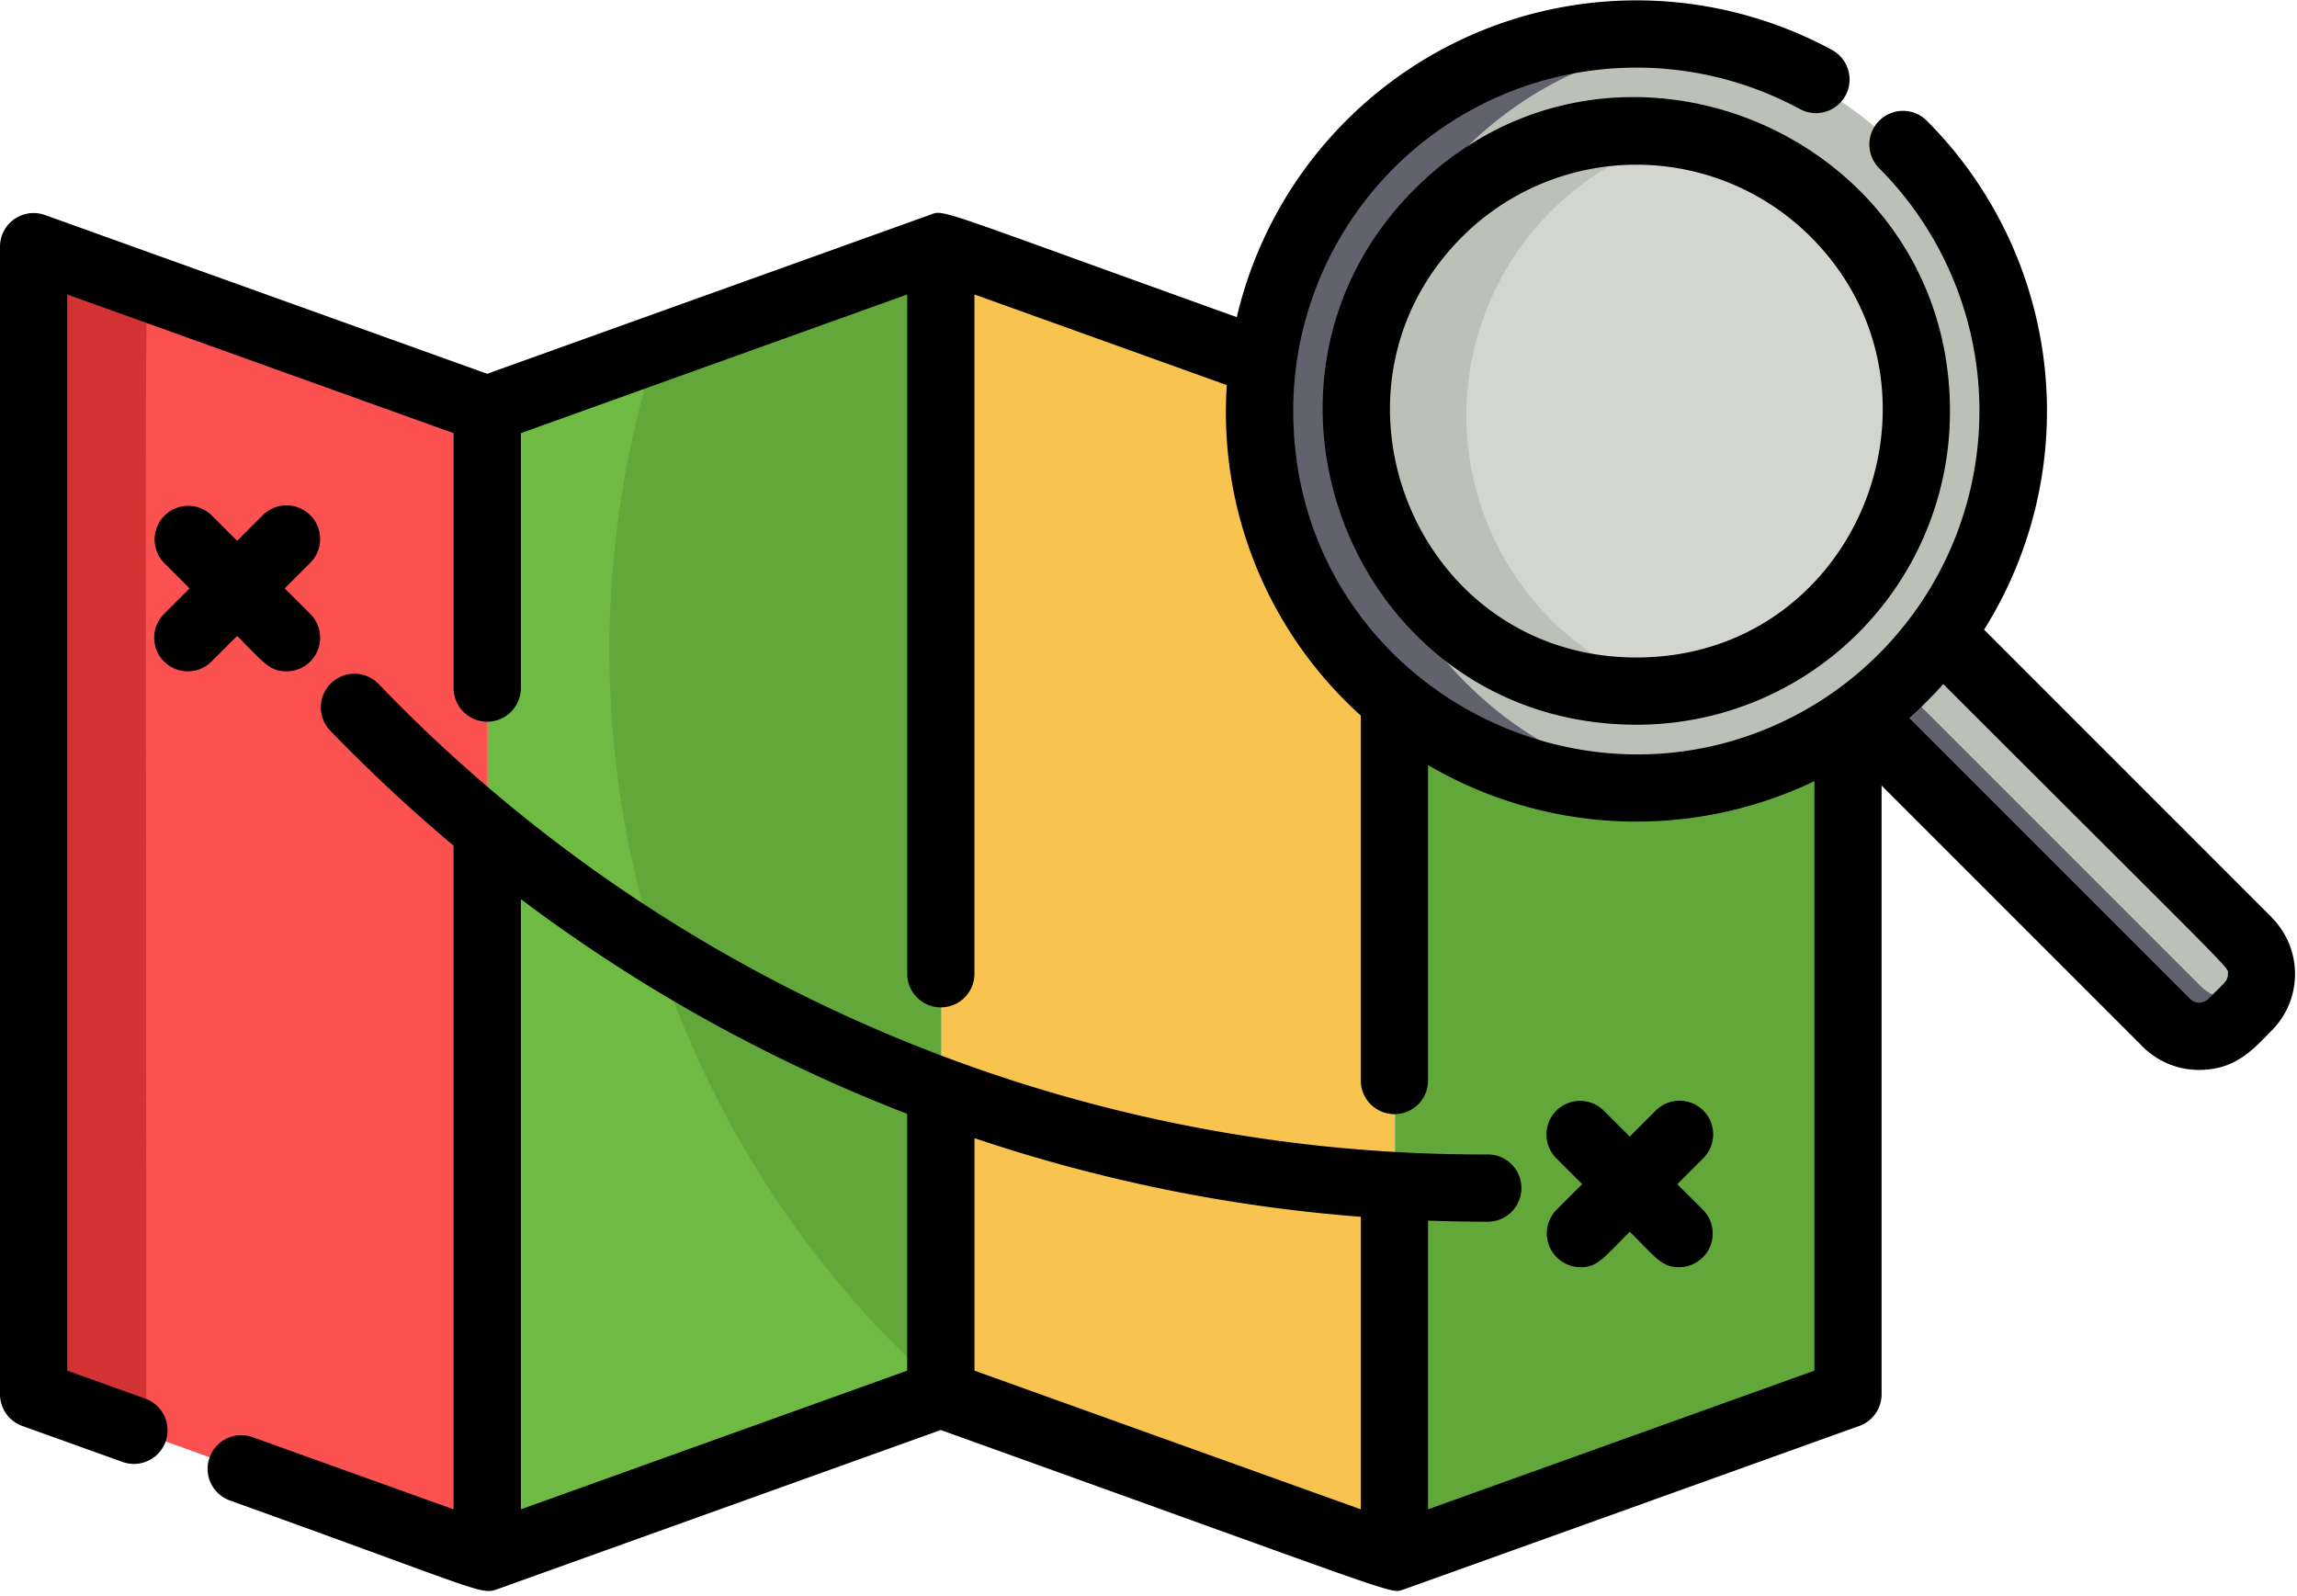 <svg xmlns="http://www.w3.org/2000/svg" xmlns:xlink="http://www.w3.org/1999/xlink" width="223.004" height="154.98" viewBox="0 0 223.004 154.98">
  <defs>
    <clipPath id="clip-path">
      <rect id="Rectangle_256" data-name="Rectangle 256" width="223.004" height="154.98" fill="none"/>
    </clipPath>
  </defs>
  <g id="Group_164" data-name="Group 164" transform="translate(-92 -67.528)">
    <path id="Path_750" data-name="Path 750" d="M387.542,118.18a28.019,28.019,0,1,1-28.019-28.019,28.019,28.019,0,0,1,28.019,28.019Zm0,0" transform="translate(-109.209 -10.32)" fill="#d2d6ce"/>
    <path id="Path_751" data-name="Path 751" d="M343.572,118.176A28.025,28.025,0,0,1,365.56,90.814a28.019,28.019,0,1,0,0,54.723,28.025,28.025,0,0,1-21.988-27.36Zm0,0" transform="translate(-109.211 -10.315)" fill="#bcc1b8"/>
    <path id="Path_752" data-name="Path 752" d="M101.583,113.72a2.614,2.614,0,0,0-3.489,2.461V222.043A2.615,2.615,0,0,0,99.82,224.5c44.272,15.891,41.641,15.024,42.312,15.024V128.276Zm0,0" transform="translate(-2.779 -20.993)" fill="#fc5151"/>
    <path id="Path_753" data-name="Path 753" d="M108.977,227.492c0-117.062-.232-109.917.48-110.945l-7.873-2.827a2.614,2.614,0,0,0-3.489,2.461V222.043A2.615,2.615,0,0,0,99.82,224.5L109,227.8a2.786,2.786,0,0,1-.023-.3Zm0,0" transform="translate(-2.779 -20.993)" fill="#d33333"/>
    <path id="Path_754" data-name="Path 754" d="M223.085,111.84c-.669,0,2.1-.916-44.038,15.645v111.25c.669,0-2.1.916,44.038-15.645Zm0,0" transform="translate(-39.692 -20.202)" fill="#6fba43"/>
    <path id="Path_755" data-name="Path 755" d="M205.334,121.609a95.924,95.924,0,0,0,27.66,100.973V111.842c-.65,0,1.262-.616-27.66,9.767Zm0,0" transform="translate(-49.601 -20.203)" fill="#62a73a"/>
    <path id="Path_756" data-name="Path 756" d="M304.036,155.7A36.508,36.508,0,0,1,291.254,122.9C258.322,111.075,260.629,111.84,260,111.84v111.25c46.193,16.582,43.369,15.645,44.04,15.645V155.7Zm0,0" transform="translate(-76.603 -20.201)" fill="#f8c44f"/>
    <path id="Path_757" data-name="Path 757" d="M340.949,192.477v83.031c.672,0-1.966.869,42.313-15.024a2.613,2.613,0,0,0,1.725-2.459V194.7a36.669,36.669,0,0,1-44.038-2.223Zm0,0" transform="translate(-113.516 -56.975)" fill="#62a73a"/>
    <path id="Path_758" data-name="Path 758" d="M378.543,136.91a36.6,36.6,0,1,1,0-51.764,36.643,36.643,0,0,1,0,51.764ZM333.432,91.8a27.194,27.194,0,1,0,38.458,0,27.226,27.226,0,0,0-38.458,0Zm0,0" transform="translate(-102.174 -3.153)" fill="#bcc1b8"/>
    <path id="Path_759" data-name="Path 759" d="M326.313,104.349a36.481,36.481,0,0,1,31.158-29.577,36.585,36.585,0,1,0,0,72.528c-23.3-3.064-35.357-26.3-31.158-42.952Zm0,0" transform="translate(-102.174 -3.16)" fill="#61626d"/>
    <path id="Path_760" data-name="Path 760" d="M422.816,189.107l29.951,29.95a4.523,4.523,0,0,0,6.4.013l1.534-1.533a4.527,4.527,0,0,0-.012-6.4l-29.953-29.953a36.746,36.746,0,0,1-7.92,7.923Zm0,0" transform="translate(-150.846 -51.825)" fill="#bcc1b8"/>
    <g id="Group_163" data-name="Group 163" transform="translate(92 67.528)">
      <g id="Group_162" data-name="Group 162" clip-path="url(#clip-path)">
        <path id="Path_761" data-name="Path 761" d="M456.394,218.663l-29.432-29.432a36.544,36.544,0,0,1-4.147,3.545l29.953,29.95a4.523,4.523,0,0,0,6.4.013c1.6-1.6,2.061-1.949,2.488-2.95a4.946,4.946,0,0,1-5.264-1.126Zm0,0" transform="translate(-242.846 -123.022)" fill="#61626d"/>
        <path id="Path_762" data-name="Path 762" d="M358.5,145.785a30.4,30.4,0,0,0,30.446-30.444c0-26.974-32.79-40.731-51.984-21.538-18.979,18.979-5.739,51.981,21.538,51.981ZM341.583,98.421a23.941,23.941,0,0,1,33.84,0c14.841,14.839,4.6,40.839-16.92,40.837-21.438,0-31.819-25.939-16.919-40.837Zm0,0" transform="translate(-199.633 -75.428)"/>
        <path id="Path_763" data-name="Path 763" d="M312.548,156.636,284.625,128.71A39.9,39.9,0,0,0,279.062,79.3a3.265,3.265,0,0,0-4.618,4.618,33.385,33.385,0,0,1-7.251,52.634c-21.344,11.979-48.46-2.535-49.6-27.43a33.32,33.32,0,0,1,49.153-30.951,3.265,3.265,0,0,0,3.107-5.744,39.853,39.853,0,0,0-57.779,25.943c-29.876-10.723-28.315-10.47-29.846-9.909L139.3,103.87,96.367,88.457A3.263,3.263,0,0,0,92,91.53V202.943a3.266,3.266,0,0,0,2.161,3.073l9.773,3.508a3.265,3.265,0,0,0,2.205-6.146l-7.612-2.733V96.169l37.51,13.464V134.38a3.265,3.265,0,0,0,6.53,0V109.634l37.51-13.464v65.945a3.264,3.264,0,1,0,6.528,0V96.169l24.5,8.8a39.616,39.616,0,0,0,11.573,30.722h0c.412.412,1.079,1.043,1.436,1.364v35.427a3.264,3.264,0,0,0,6.528,0V141.856a40,40,0,0,0,37.51,1.56v57.231l-37.51,13.464V186.083q2.891.105,5.8.106a3.265,3.265,0,0,0,0-6.53,148.563,148.563,0,0,1-107.682-45.674,3.264,3.264,0,1,0-4.694,4.537,158.218,158.218,0,0,0,11.968,11.157v64.432l-19.547-7.017a3.265,3.265,0,0,0-2.205,6.146c25.167,9.034,24.343,9.215,26.119,8.583l42.935-15.411c46.2,16.582,43.509,15.9,44.977,15.464.2-.061,44-15.789,44.2-15.861a3.264,3.264,0,0,0,2.161-3.073V143.847l25.326,25.325a7.734,7.734,0,0,0,5.5,2.281c3.651,0,5.383-2.159,7.034-3.812a7.775,7.775,0,0,0,0-11Zm-169.98,57.475V154.87a155.739,155.739,0,0,0,31.8,18.508q2.837,1.227,5.706,2.338v24.931Zm44.038-13.464V178.076a154.62,154.62,0,0,0,37.512,7.636v28.4ZM306.4,164.556a1.25,1.25,0,0,1-1.77,0l-27.267-27.265a40.8,40.8,0,0,0,3.3-3.3c29.158,29.156,27.632,27.407,27.632,28.151,0,.652-.274.793-1.9,2.418Zm0,0" transform="translate(-92 -67.582)"/>
      </g>
    </g>
    <path id="Path_764" data-name="Path 764" d="M120.473,172.87a3.266,3.266,0,0,0,4.618,0l2.482-2.482c2.586,2.586,3.124,3.439,4.792,3.439a3.265,3.265,0,0,0,2.308-5.574l-2.482-2.48,2.482-2.482a3.265,3.265,0,0,0-4.618-4.618l-2.482,2.482-2.482-2.482a3.266,3.266,0,0,0-4.618,4.618l2.482,2.482-2.482,2.48a3.27,3.27,0,0,0,0,4.618Zm0,0" transform="translate(-12.548 -41.124)"/>
    <path id="Path_765" data-name="Path 765" d="M371.3,280.158c1.662,0,2.191-.839,4.792-3.439,2.588,2.588,3.124,3.439,4.79,3.439a3.27,3.27,0,0,0,2.31-5.574L380.7,272.1l2.485-2.482A3.265,3.265,0,1,0,378.57,265l-2.482,2.482L373.606,265a3.265,3.265,0,1,0-4.618,4.616l2.484,2.482-2.484,2.482a3.269,3.269,0,0,0,2.308,5.574Zm0,0" transform="translate(-125.864 -89.61)"/>
  </g>
</svg>
